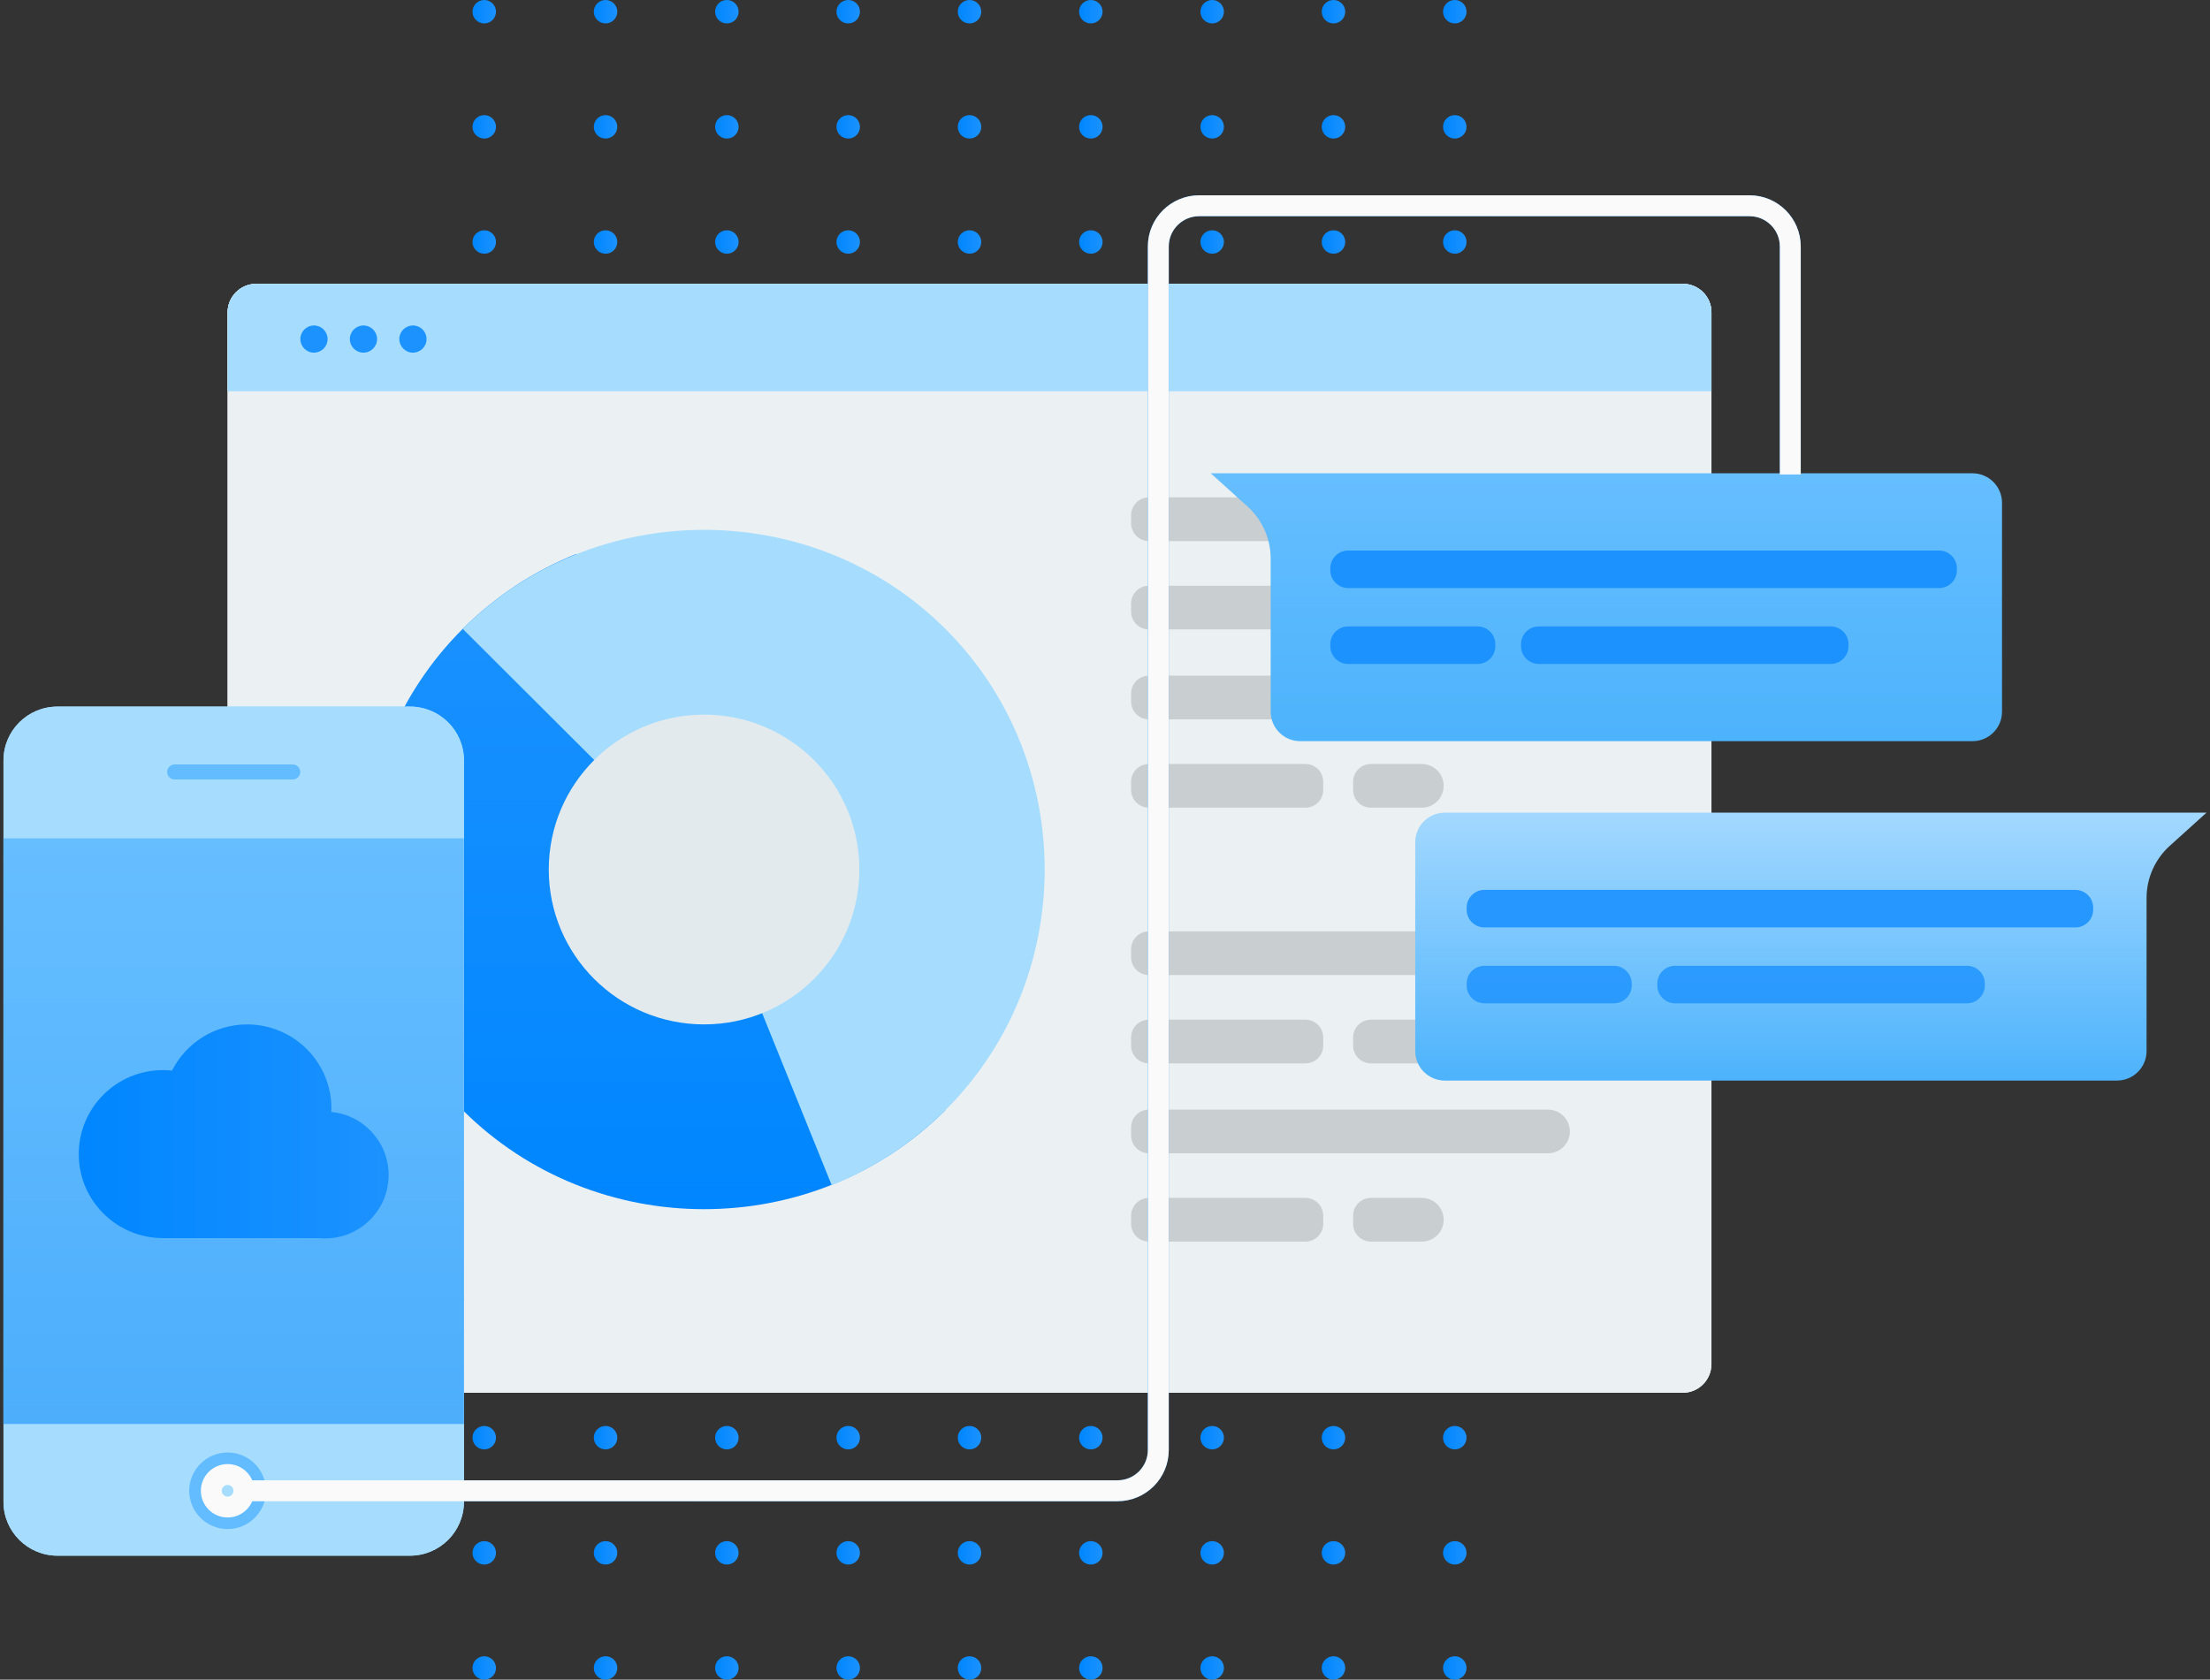 <svg xmlns="http://www.w3.org/2000/svg" width="317" height="241" fill="none" viewBox="0 0 317 241">
    <rect x="0" y="0" width="317" height="241" fill="#333333" stroke="none"/>
    <g clip-path="url(#clip0)">
        <path fill="#EBF0F2" d="M241.371 199.84H36.761c-2.267 0-4.112-1.835-4.112-4.102V44.825c0-2.263 1.84-4.102 4.112-4.102h204.615c2.267 0 4.112 1.834 4.112 4.102v150.913c-.005 2.262-1.845 4.102-4.117 4.102z"/>
        <path fill="#A6DDFF" d="M245.483 56.142H32.649V44.825c0-2.263 1.84-4.102 4.112-4.102h204.615c2.267 0 4.112 1.834 4.112 4.102v11.317h-.005z"/>
        <path fill="#1C92FF" d="M45.035 50.598c1.08 0 1.954-.873 1.954-1.95 0-1.076-.874-1.949-1.954-1.949-1.079 0-1.953.873-1.953 1.95 0 1.076.874 1.949 1.953 1.949zM52.134 50.598c1.079 0 1.953-.873 1.953-1.95 0-1.076-.874-1.949-1.953-1.949-1.08 0-1.954.873-1.954 1.95 0 1.076.874 1.949 1.954 1.949zM59.231 50.598c1.08 0 1.954-.873 1.954-1.95 0-1.076-.875-1.949-1.954-1.949s-1.954.873-1.954 1.95c0 1.076.875 1.949 1.954 1.949z"/>
        <path fill="url(#paint0_linear)" d="M100.99 124.759l34.612 34.527c-18.991 18.944-50.238 18.944-69.228 0-18.99-18.944-18.99-50.115 0-69.06 4.655-4.644 10.203-8.303 16.309-10.76l18.307 45.293z"/>
        <path fill="#A6DDFF" d="M100.99 124.759L66.378 90.231c18.99-18.944 50.238-18.944 69.229 0 18.99 18.945 18.99 50.116 0 69.06-4.656 4.644-10.203 8.304-16.309 10.76l-18.308-45.292z"/>
        <path fill="#E2EAED" d="M100.99 146.98c12.302 0 22.275-9.949 22.275-22.221 0-12.273-9.973-22.221-22.275-22.221-12.302 0-22.275 9.948-22.275 22.221 0 12.272 9.973 22.221 22.275 22.221z"/>
        <path fill="#C9CFD1" d="M222.036 77.637H164.8c-1.415 0-2.557-1.144-2.557-2.551v-1.168c0-1.413 1.147-2.551 2.557-2.551h57.236c1.734 0 3.145 1.402 3.145 3.137 0 1.73-1.411 3.133-3.145 3.133zM187.245 90.311H164.8c-1.415 0-2.557-1.144-2.557-2.55v-1.17c0-1.411 1.147-2.55 2.557-2.55h22.445c1.415 0 2.557 1.144 2.557 2.55v1.17c.005 1.406-1.142 2.55-2.557 2.55zM203.933 90.311h-7.288c-1.415 0-2.557-1.144-2.557-2.55v-1.17c0-1.411 1.147-2.55 2.557-2.55h7.288c1.734 0 3.145 1.402 3.145 3.137 0 1.726-1.406 3.133-3.145 3.133zM222.036 103.214H164.8c-1.415 0-2.557-1.144-2.557-2.551v-1.168c0-1.412 1.147-2.551 2.557-2.551h57.236c1.734 0 3.145 1.402 3.145 3.137 0 1.726-1.411 3.133-3.145 3.133zM187.245 115.888H164.8c-1.415 0-2.557-1.143-2.557-2.551v-1.168c0-1.412 1.147-2.551 2.557-2.551h22.445c1.415 0 2.557 1.144 2.557 2.551v1.168c.005 1.408-1.142 2.551-2.557 2.551zM203.933 115.888h-7.288c-1.415 0-2.557-1.143-2.557-2.551v-1.168c0-1.412 1.147-2.551 2.557-2.551h7.288c1.734 0 3.145 1.402 3.145 3.138 0 1.725-1.406 3.132-3.145 3.132zM222.036 139.899H164.8c-1.415 0-2.557-1.143-2.557-2.55v-1.169c0-1.412 1.147-2.551 2.557-2.551h57.236c1.734 0 3.145 1.402 3.145 3.138 0 1.725-1.411 3.132-3.145 3.132zM187.245 152.573H164.8c-1.415 0-2.557-1.143-2.557-2.55v-1.169c0-1.412 1.147-2.551 2.557-2.551h22.445c1.415 0 2.557 1.144 2.557 2.551v1.169c.005 1.407-1.142 2.55-2.557 2.55zM203.933 152.573h-7.288c-1.415 0-2.557-1.143-2.557-2.55v-1.169c0-1.412 1.147-2.551 2.557-2.551h7.288c1.734 0 3.145 1.403 3.145 3.138 0 1.725-1.406 3.132-3.145 3.132zM222.036 165.476H164.8c-1.415 0-2.557-1.143-2.557-2.55v-1.169c0-1.412 1.147-2.551 2.557-2.551h57.236c1.734 0 3.145 1.403 3.145 3.138 0 1.725-1.411 3.132-3.145 3.132zM187.245 178.146H164.8c-1.415 0-2.557-1.144-2.557-2.551v-1.169c0-1.412 1.147-2.55 2.557-2.55h22.445c1.415 0 2.557 1.143 2.557 2.55v1.169c.005 1.412-1.142 2.551-2.557 2.551zM203.933 178.146h-7.288c-1.415 0-2.557-1.144-2.557-2.551v-1.169c0-1.412 1.147-2.55 2.557-2.55h7.288c1.734 0 3.145 1.402 3.145 3.137 0 1.731-1.406 3.133-3.145 3.133z"/>
        <path fill="url(#paint1_linear)" d="M69.46 3.361c.93 0 1.684-.752 1.684-1.68C71.144.752 70.39 0 69.459 0c-.93 0-1.685.752-1.685 1.68 0 .929.755 1.681 1.685 1.681z"/>
        <path fill="url(#paint2_linear)" d="M86.86 3.361c.93 0 1.684-.752 1.684-1.68C88.544.752 87.79 0 86.86 0c-.93 0-1.685.752-1.685 1.68 0 .929.754 1.681 1.684 1.681z"/>
        <path fill="url(#paint3_linear)" d="M104.26 3.361c.93 0 1.685-.752 1.685-1.68 0-.929-.755-1.681-1.685-1.681-.931 0-1.685.752-1.685 1.68 0 .929.754 1.681 1.685 1.681z"/>
        <path fill="url(#paint4_linear)" d="M121.666 3.361c.93 0 1.684-.752 1.684-1.68 0-.929-.754-1.681-1.684-1.681-.931 0-1.685.752-1.685 1.68 0 .929.754 1.681 1.685 1.681z"/>
        <path fill="url(#paint5_linear)" d="M139.066 3.361c.931 0 1.685-.752 1.685-1.68 0-.929-.754-1.681-1.685-1.681-.93 0-1.685.752-1.685 1.68 0 .929.755 1.681 1.685 1.681z"/>
        <path fill="url(#paint6_linear)" d="M156.466 3.361c.931 0 1.685-.752 1.685-1.68 0-.929-.754-1.681-1.685-1.681-.93 0-1.684.752-1.684 1.68 0 .929.754 1.681 1.684 1.681z"/>
        <path fill="url(#paint7_linear)" d="M173.872 3.361c.931 0 1.685-.752 1.685-1.68 0-.929-.754-1.681-1.685-1.681-.93 0-1.684.752-1.684 1.68 0 .929.754 1.681 1.684 1.681z"/>
        <path fill="url(#paint8_linear)" d="M191.273 3.361c.93 0 1.684-.752 1.684-1.68 0-.929-.754-1.681-1.684-1.681-.931 0-1.685.752-1.685 1.68 0 .929.754 1.681 1.685 1.681z"/>
        <path fill="url(#paint9_linear)" d="M208.673 3.361c.93 0 1.685-.752 1.685-1.68 0-.929-.755-1.681-1.685-1.681s-1.685.752-1.685 1.68c0 .929.755 1.681 1.685 1.681z"/>
        <path fill="url(#paint10_linear)" d="M69.46 19.88c.93 0 1.684-.753 1.684-1.682 0-.928-.754-1.68-1.685-1.68-.93 0-1.685.752-1.685 1.68 0 .929.755 1.681 1.685 1.681z"/>
        <path fill="url(#paint11_linear)" d="M86.86 19.88c.93 0 1.684-.753 1.684-1.682 0-.928-.754-1.68-1.684-1.68-.93 0-1.685.752-1.685 1.68 0 .929.754 1.681 1.684 1.681z"/>
        <path fill="url(#paint12_linear)" d="M104.26 19.88c.93 0 1.685-.753 1.685-1.682 0-.928-.755-1.68-1.685-1.68-.931 0-1.685.752-1.685 1.68 0 .929.754 1.681 1.685 1.681z"/>
        <path fill="url(#paint13_linear)" d="M121.666 19.88c.93 0 1.684-.753 1.684-1.682 0-.928-.754-1.68-1.684-1.68-.931 0-1.685.752-1.685 1.68 0 .929.754 1.681 1.685 1.681z"/>
        <path fill="url(#paint14_linear)" d="M139.066 19.88c.931 0 1.685-.753 1.685-1.682 0-.928-.754-1.68-1.685-1.68-.93 0-1.685.752-1.685 1.68 0 .929.755 1.681 1.685 1.681z"/>
        <path fill="url(#paint15_linear)" d="M156.466 19.88c.931 0 1.685-.753 1.685-1.682 0-.928-.754-1.68-1.685-1.68-.93 0-1.684.752-1.684 1.68 0 .929.754 1.681 1.684 1.681z"/>
        <path fill="url(#paint16_linear)" d="M173.872 19.88c.931 0 1.685-.753 1.685-1.682 0-.928-.754-1.68-1.685-1.68-.93 0-1.684.752-1.684 1.68 0 .929.754 1.681 1.684 1.681z"/>
        <path fill="url(#paint17_linear)" d="M191.273 19.88c.93 0 1.684-.753 1.684-1.682 0-.928-.754-1.68-1.684-1.68-.931 0-1.685.752-1.685 1.68 0 .929.754 1.681 1.685 1.681z"/>
        <path fill="url(#paint18_linear)" d="M208.673 19.88c.93 0 1.685-.753 1.685-1.682 0-.928-.755-1.68-1.685-1.68s-1.685.752-1.685 1.68c0 .929.755 1.681 1.685 1.681z"/>
        <path fill="url(#paint19_linear)" d="M69.46 36.402c.93 0 1.684-.753 1.684-1.68 0-.929-.754-1.681-1.685-1.681-.93 0-1.685.752-1.685 1.68 0 .928.755 1.68 1.685 1.68z"/>
        <path fill="url(#paint20_linear)" d="M86.86 36.402c.93 0 1.684-.753 1.684-1.68 0-.929-.754-1.681-1.684-1.681-.93 0-1.685.752-1.685 1.68 0 .928.754 1.68 1.684 1.68z"/>
        <path fill="url(#paint21_linear)" d="M104.26 36.402c.93 0 1.685-.753 1.685-1.68 0-.929-.755-1.681-1.685-1.681-.931 0-1.685.752-1.685 1.68 0 .928.754 1.68 1.685 1.68z"/>
        <path fill="url(#paint22_linear)" d="M121.666 36.402c.93 0 1.684-.753 1.684-1.68 0-.929-.754-1.681-1.684-1.681-.931 0-1.685.752-1.685 1.68 0 .928.754 1.68 1.685 1.68z"/>
        <path fill="url(#paint23_linear)" d="M139.066 36.402c.931 0 1.685-.753 1.685-1.68 0-.929-.754-1.681-1.685-1.681-.93 0-1.685.752-1.685 1.68 0 .928.755 1.68 1.685 1.68z"/>
        <path fill="url(#paint24_linear)" d="M156.466 36.402c.931 0 1.685-.753 1.685-1.68 0-.929-.754-1.681-1.685-1.681-.93 0-1.684.752-1.684 1.68 0 .928.754 1.68 1.684 1.68z"/>
        <path fill="url(#paint25_linear)" d="M173.872 36.402c.931 0 1.685-.753 1.685-1.68 0-.929-.754-1.681-1.685-1.681-.93 0-1.684.752-1.684 1.68 0 .928.754 1.68 1.684 1.68z"/>
        <path fill="url(#paint26_linear)" d="M191.273 36.402c.93 0 1.684-.753 1.684-1.68 0-.929-.754-1.681-1.684-1.681-.931 0-1.685.752-1.685 1.68 0 .928.754 1.68 1.685 1.68z"/>
        <path fill="url(#paint27_linear)" d="M208.673 36.402c.93 0 1.685-.753 1.685-1.68 0-.929-.755-1.681-1.685-1.681s-1.685.752-1.685 1.68c0 .928.755 1.68 1.685 1.68z"/>
        <path fill="url(#paint28_linear)" d="M69.46 52.92c.93 0 1.684-.753 1.684-1.681s-.754-1.68-1.685-1.68c-.93 0-1.685.752-1.685 1.68 0 .928.755 1.68 1.685 1.68z"/>
        <path fill="url(#paint29_linear)" d="M86.86 52.92c.93 0 1.684-.753 1.684-1.681s-.754-1.68-1.684-1.68c-.93 0-1.685.752-1.685 1.68 0 .928.754 1.68 1.684 1.68z"/>
        <path fill="url(#paint30_linear)" d="M104.26 52.92c.93 0 1.685-.753 1.685-1.681s-.755-1.68-1.685-1.68c-.931 0-1.685.752-1.685 1.68 0 .928.754 1.68 1.685 1.68z"/>
        <path fill="url(#paint31_linear)" d="M121.666 52.92c.93 0 1.684-.753 1.684-1.681s-.754-1.68-1.684-1.68c-.931 0-1.685.752-1.685 1.68 0 .928.754 1.68 1.685 1.68z"/>
        <path fill="url(#paint32_linear)" d="M139.066 52.92c.931 0 1.685-.753 1.685-1.681s-.754-1.68-1.685-1.68c-.93 0-1.685.752-1.685 1.68 0 .928.755 1.68 1.685 1.68z"/>
        <path fill="url(#paint33_linear)" d="M156.466 52.92c.931 0 1.685-.753 1.685-1.681s-.754-1.68-1.685-1.68c-.93 0-1.684.752-1.684 1.68 0 .928.754 1.68 1.684 1.68z"/>
        <path fill="url(#paint34_linear)" d="M173.872 52.92c.931 0 1.685-.753 1.685-1.681s-.754-1.68-1.685-1.68c-.93 0-1.684.752-1.684 1.68 0 .928.754 1.68 1.684 1.68z"/>
        <path fill="url(#paint35_linear)" d="M191.273 52.92c.93 0 1.684-.753 1.684-1.681s-.754-1.68-1.684-1.68c-.931 0-1.685.752-1.685 1.68 0 .928.754 1.68 1.685 1.68z"/>
        <path fill="url(#paint36_linear)" d="M208.673 52.92c.93 0 1.685-.753 1.685-1.681s-.755-1.68-1.685-1.68-1.685.752-1.685 1.68c0 .928.755 1.68 1.685 1.68z"/>
        <path fill="url(#paint37_linear)" d="M69.46 69.438c.93 0 1.684-.753 1.684-1.681s-.754-1.68-1.685-1.68c-.93 0-1.685.752-1.685 1.68 0 .928.755 1.68 1.685 1.68z"/>
        <path fill="url(#paint38_linear)" d="M86.86 69.438c.93 0 1.684-.753 1.684-1.681s-.754-1.68-1.684-1.68c-.93 0-1.685.752-1.685 1.68 0 .928.754 1.68 1.684 1.68z"/>
        <path fill="url(#paint39_linear)" d="M104.26 69.438c.93 0 1.685-.753 1.685-1.681s-.755-1.68-1.685-1.68c-.931 0-1.685.752-1.685 1.68 0 .928.754 1.68 1.685 1.68z"/>
        <path fill="url(#paint40_linear)" d="M121.666 69.438c.93 0 1.684-.753 1.684-1.681s-.754-1.68-1.684-1.68c-.931 0-1.685.752-1.685 1.68 0 .928.754 1.68 1.685 1.68z"/>
        <path fill="url(#paint41_linear)" d="M139.066 69.438c.931 0 1.685-.753 1.685-1.681s-.754-1.68-1.685-1.68c-.93 0-1.685.752-1.685 1.68 0 .928.755 1.68 1.685 1.68z"/>
        <path fill="url(#paint42_linear)" d="M156.466 69.438c.931 0 1.685-.753 1.685-1.681s-.754-1.68-1.685-1.68c-.93 0-1.684.752-1.684 1.68 0 .928.754 1.68 1.684 1.68z"/>
        <path fill="url(#paint43_linear)" d="M173.872 69.438c.931 0 1.685-.753 1.685-1.681s-.754-1.68-1.685-1.68c-.93 0-1.684.752-1.684 1.68 0 .928.754 1.68 1.684 1.68z"/>
        <path fill="url(#paint44_linear)" d="M191.273 69.438c.93 0 1.684-.753 1.684-1.681s-.754-1.68-1.684-1.68c-.931 0-1.685.752-1.685 1.68 0 .928.754 1.68 1.685 1.68z"/>
        <path fill="url(#paint45_linear)" d="M208.673 69.438c.93 0 1.685-.753 1.685-1.681s-.755-1.68-1.685-1.68-1.685.752-1.685 1.68c0 .928.755 1.68 1.685 1.68z"/>
        <path fill="url(#paint46_linear)" d="M69.46 85.96c.93 0 1.684-.752 1.684-1.68 0-.929-.754-1.681-1.685-1.681-.93 0-1.685.752-1.685 1.68 0 .929.755 1.681 1.685 1.681z"/>
        <path fill="url(#paint47_linear)" d="M86.86 85.96c.93 0 1.684-.752 1.684-1.68 0-.929-.754-1.681-1.684-1.681-.93 0-1.685.752-1.685 1.68 0 .929.754 1.681 1.684 1.681z"/>
        <path fill="url(#paint48_linear)" d="M104.26 85.96c.93 0 1.685-.752 1.685-1.68 0-.929-.755-1.681-1.685-1.681-.931 0-1.685.752-1.685 1.68 0 .929.754 1.681 1.685 1.681z"/>
        <path fill="url(#paint49_linear)" d="M121.666 85.96c.93 0 1.684-.752 1.684-1.68 0-.929-.754-1.681-1.684-1.681-.931 0-1.685.752-1.685 1.68 0 .929.754 1.681 1.685 1.681z"/>
        <path fill="url(#paint50_linear)" d="M139.066 85.96c.931 0 1.685-.752 1.685-1.68 0-.929-.754-1.681-1.685-1.681-.93 0-1.685.752-1.685 1.68 0 .929.755 1.681 1.685 1.681z"/>
        <path fill="url(#paint51_linear)" d="M156.466 85.96c.931 0 1.685-.752 1.685-1.68 0-.929-.754-1.681-1.685-1.681-.93 0-1.684.752-1.684 1.68 0 .929.754 1.681 1.684 1.681z"/>
        <path fill="url(#paint52_linear)" d="M173.872 85.96c.931 0 1.685-.752 1.685-1.68 0-.929-.754-1.681-1.685-1.681-.93 0-1.684.752-1.684 1.68 0 .929.754 1.681 1.684 1.681z"/>
        <path fill="url(#paint53_linear)" d="M191.273 85.96c.93 0 1.684-.752 1.684-1.68 0-.929-.754-1.681-1.684-1.681-.931 0-1.685.752-1.685 1.68 0 .929.754 1.681 1.685 1.681z"/>
        <path fill="url(#paint54_linear)" d="M208.673 85.96c.93 0 1.685-.752 1.685-1.68 0-.929-.755-1.681-1.685-1.681s-1.685.752-1.685 1.68c0 .929.755 1.681 1.685 1.681z"/>
        <path fill="url(#paint55_linear)" d="M69.46 158.401c.93 0 1.684-.752 1.684-1.681 0-.928-.754-1.68-1.685-1.68-.93 0-1.685.752-1.685 1.68 0 .929.755 1.681 1.685 1.681z"/>
        <path fill="url(#paint56_linear)" d="M86.86 158.401c.93 0 1.684-.752 1.684-1.681 0-.928-.754-1.68-1.684-1.68-.93 0-1.685.752-1.685 1.68 0 .929.754 1.681 1.684 1.681z"/>
        <path fill="url(#paint57_linear)" d="M104.26 158.401c.93 0 1.685-.752 1.685-1.681 0-.928-.755-1.68-1.685-1.68-.931 0-1.685.752-1.685 1.68 0 .929.754 1.681 1.685 1.681z"/>
        <path fill="url(#paint58_linear)" d="M121.666 158.401c.93 0 1.684-.752 1.684-1.681 0-.928-.754-1.68-1.684-1.68-.931 0-1.685.752-1.685 1.68 0 .929.754 1.681 1.685 1.681z"/>
        <path fill="url(#paint59_linear)" d="M139.066 158.401c.931 0 1.685-.752 1.685-1.681 0-.928-.754-1.68-1.685-1.68-.93 0-1.685.752-1.685 1.68 0 .929.755 1.681 1.685 1.681z"/>
        <path fill="url(#paint60_linear)" d="M156.466 158.401c.931 0 1.685-.752 1.685-1.681 0-.928-.754-1.68-1.685-1.68-.93 0-1.684.752-1.684 1.68 0 .929.754 1.681 1.684 1.681z"/>
        <path fill="url(#paint61_linear)" d="M173.872 158.401c.931 0 1.685-.752 1.685-1.681 0-.928-.754-1.68-1.685-1.68-.93 0-1.684.752-1.684 1.68 0 .929.754 1.681 1.684 1.681z"/>
        <path fill="url(#paint62_linear)" d="M191.273 158.401c.93 0 1.684-.752 1.684-1.681 0-.928-.754-1.68-1.684-1.68-.931 0-1.685.752-1.685 1.68 0 .929.754 1.681 1.685 1.681z"/>
        <path fill="url(#paint63_linear)" d="M208.673 158.401c.93 0 1.685-.752 1.685-1.681 0-.928-.755-1.68-1.685-1.68s-1.685.752-1.685 1.68c0 .929.755 1.681 1.685 1.681z"/>
        <path fill="url(#paint64_linear)" d="M69.46 174.919c.93 0 1.684-.753 1.684-1.681s-.754-1.68-1.685-1.68c-.93 0-1.685.752-1.685 1.68 0 .928.755 1.681 1.685 1.681z"/>
        <path fill="url(#paint65_linear)" d="M86.86 174.919c.93 0 1.684-.753 1.684-1.681s-.754-1.68-1.684-1.68c-.93 0-1.685.752-1.685 1.68 0 .928.754 1.681 1.684 1.681z"/>
        <path fill="url(#paint66_linear)" d="M104.26 174.919c.93 0 1.685-.753 1.685-1.681s-.755-1.68-1.685-1.68c-.931 0-1.685.752-1.685 1.68 0 .928.754 1.681 1.685 1.681z"/>
        <path fill="url(#paint67_linear)" d="M121.666 174.919c.93 0 1.684-.753 1.684-1.681s-.754-1.68-1.684-1.68c-.931 0-1.685.752-1.685 1.68 0 .928.754 1.681 1.685 1.681z"/>
        <path fill="url(#paint68_linear)" d="M139.066 174.919c.931 0 1.685-.753 1.685-1.681s-.754-1.68-1.685-1.68c-.93 0-1.685.752-1.685 1.68 0 .928.755 1.681 1.685 1.681z"/>
        <path fill="url(#paint69_linear)" d="M156.466 174.919c.931 0 1.685-.753 1.685-1.681s-.754-1.68-1.685-1.68c-.93 0-1.684.752-1.684 1.68 0 .928.754 1.681 1.684 1.681z"/>
        <path fill="url(#paint70_linear)" d="M173.872 174.919c.931 0 1.685-.753 1.685-1.681s-.754-1.68-1.685-1.68c-.93 0-1.684.752-1.684 1.68 0 .928.754 1.681 1.684 1.681z"/>
        <path fill="url(#paint71_linear)" d="M191.273 174.919c.93 0 1.684-.753 1.684-1.681s-.754-1.68-1.684-1.68c-.931 0-1.685.752-1.685 1.68 0 .928.754 1.681 1.685 1.681z"/>
        <path fill="url(#paint72_linear)" d="M208.673 174.919c.93 0 1.685-.753 1.685-1.681s-.755-1.68-1.685-1.68-1.685.752-1.685 1.68c0 .928.755 1.681 1.685 1.681z"/>
        <path fill="url(#paint73_linear)" d="M69.46 191.442c.93 0 1.684-.753 1.684-1.681s-.754-1.681-1.685-1.681c-.93 0-1.685.753-1.685 1.681s.755 1.681 1.685 1.681z"/>
        <path fill="url(#paint74_linear)" d="M86.86 191.442c.93 0 1.684-.753 1.684-1.681s-.754-1.681-1.684-1.681c-.93 0-1.685.753-1.685 1.681s.754 1.681 1.684 1.681z"/>
        <path fill="url(#paint75_linear)" d="M104.26 191.442c.93 0 1.685-.753 1.685-1.681s-.755-1.681-1.685-1.681c-.931 0-1.685.753-1.685 1.681s.754 1.681 1.685 1.681z"/>
        <path fill="url(#paint76_linear)" d="M121.666 191.442c.93 0 1.684-.753 1.684-1.681s-.754-1.681-1.684-1.681c-.931 0-1.685.753-1.685 1.681s.754 1.681 1.685 1.681z"/>
        <path fill="url(#paint77_linear)" d="M139.066 191.442c.931 0 1.685-.753 1.685-1.681s-.754-1.681-1.685-1.681c-.93 0-1.685.753-1.685 1.681s.755 1.681 1.685 1.681z"/>
        <path fill="url(#paint78_linear)" d="M156.466 191.442c.931 0 1.685-.753 1.685-1.681s-.754-1.681-1.685-1.681c-.93 0-1.684.753-1.684 1.681s.754 1.681 1.684 1.681z"/>
        <path fill="url(#paint79_linear)" d="M173.872 191.442c.931 0 1.685-.753 1.685-1.681s-.754-1.681-1.685-1.681c-.93 0-1.684.753-1.684 1.681s.754 1.681 1.684 1.681z"/>
        <path fill="url(#paint80_linear)" d="M191.273 191.442c.93 0 1.684-.753 1.684-1.681s-.754-1.681-1.684-1.681c-.931 0-1.685.753-1.685 1.681s.754 1.681 1.685 1.681z"/>
        <path fill="url(#paint81_linear)" d="M208.673 191.442c.93 0 1.685-.753 1.685-1.681s-.755-1.681-1.685-1.681-1.685.753-1.685 1.681.755 1.681 1.685 1.681z"/>
        <path fill="url(#paint82_linear)" d="M69.46 207.959c.93 0 1.684-.752 1.684-1.68 0-.928-.754-1.681-1.685-1.681-.93 0-1.685.753-1.685 1.681s.755 1.68 1.685 1.68z"/>
        <path fill="url(#paint83_linear)" d="M86.86 207.959c.93 0 1.684-.752 1.684-1.68 0-.928-.754-1.681-1.684-1.681-.93 0-1.685.753-1.685 1.681s.754 1.68 1.684 1.68z"/>
        <path fill="url(#paint84_linear)" d="M104.26 207.959c.93 0 1.685-.752 1.685-1.68 0-.928-.755-1.681-1.685-1.681-.931 0-1.685.753-1.685 1.681s.754 1.68 1.685 1.68z"/>
        <path fill="url(#paint85_linear)" d="M121.666 207.959c.93 0 1.684-.752 1.684-1.68 0-.928-.754-1.681-1.684-1.681-.931 0-1.685.753-1.685 1.681s.754 1.68 1.685 1.68z"/>
        <path fill="url(#paint86_linear)" d="M139.066 207.959c.931 0 1.685-.752 1.685-1.68 0-.928-.754-1.681-1.685-1.681-.93 0-1.685.753-1.685 1.681s.755 1.68 1.685 1.68z"/>
        <path fill="url(#paint87_linear)" d="M156.466 207.959c.931 0 1.685-.752 1.685-1.68 0-.928-.754-1.681-1.685-1.681-.93 0-1.684.753-1.684 1.681s.754 1.68 1.684 1.68z"/>
        <path fill="url(#paint88_linear)" d="M173.872 207.959c.931 0 1.685-.752 1.685-1.68 0-.928-.754-1.681-1.685-1.681-.93 0-1.684.753-1.684 1.681s.754 1.68 1.684 1.68z"/>
        <path fill="url(#paint89_linear)" d="M191.273 207.959c.93 0 1.684-.752 1.684-1.68 0-.928-.754-1.681-1.684-1.681-.931 0-1.685.753-1.685 1.681s.754 1.68 1.685 1.68z"/>
        <path fill="url(#paint90_linear)" d="M208.673 207.959c.93 0 1.685-.752 1.685-1.68 0-.928-.755-1.681-1.685-1.681s-1.685.753-1.685 1.681.755 1.68 1.685 1.68z"/>
        <path fill="url(#paint91_linear)" d="M69.46 224.482c.93 0 1.684-.752 1.684-1.68 0-.929-.754-1.681-1.685-1.681-.93 0-1.685.752-1.685 1.681 0 .928.755 1.68 1.685 1.68z"/>
        <path fill="url(#paint92_linear)" d="M86.86 224.482c.93 0 1.684-.752 1.684-1.68 0-.929-.754-1.681-1.684-1.681-.93 0-1.685.752-1.685 1.681 0 .928.754 1.68 1.684 1.68z"/>
        <path fill="url(#paint93_linear)" d="M104.26 224.482c.93 0 1.685-.752 1.685-1.68 0-.929-.755-1.681-1.685-1.681-.931 0-1.685.752-1.685 1.681 0 .928.754 1.68 1.685 1.68z"/>
        <path fill="url(#paint94_linear)" d="M121.666 224.482c.93 0 1.684-.752 1.684-1.68 0-.929-.754-1.681-1.684-1.681-.931 0-1.685.752-1.685 1.681 0 .928.754 1.68 1.685 1.68z"/>
        <path fill="url(#paint95_linear)" d="M139.066 224.482c.931 0 1.685-.752 1.685-1.68 0-.929-.754-1.681-1.685-1.681-.93 0-1.685.752-1.685 1.681 0 .928.755 1.68 1.685 1.68z"/>
        <path fill="url(#paint96_linear)" d="M156.466 224.482c.931 0 1.685-.752 1.685-1.68 0-.929-.754-1.681-1.685-1.681-.93 0-1.684.752-1.684 1.681 0 .928.754 1.68 1.684 1.68z"/>
        <path fill="url(#paint97_linear)" d="M173.872 224.482c.931 0 1.685-.752 1.685-1.68 0-.929-.754-1.681-1.685-1.681-.93 0-1.684.752-1.684 1.681 0 .928.754 1.68 1.684 1.68z"/>
        <path fill="url(#paint98_linear)" d="M191.273 224.482c.93 0 1.684-.752 1.684-1.68 0-.929-.754-1.681-1.684-1.681-.931 0-1.685.752-1.685 1.681 0 .928.754 1.68 1.685 1.68z"/>
        <path fill="url(#paint99_linear)" d="M208.673 224.482c.93 0 1.685-.752 1.685-1.68 0-.929-.755-1.681-1.685-1.681s-1.685.752-1.685 1.681c0 .928.755 1.68 1.685 1.68z"/>
        <path fill="url(#paint100_linear)" d="M69.46 241c.93 0 1.684-.752 1.684-1.681 0-.928-.754-1.68-1.685-1.68-.93 0-1.685.752-1.685 1.68 0 .929.755 1.681 1.685 1.681z"/>
        <path fill="url(#paint101_linear)" d="M86.86 241c.93 0 1.684-.752 1.684-1.681 0-.928-.754-1.68-1.684-1.68-.93 0-1.685.752-1.685 1.68 0 .929.754 1.681 1.684 1.681z"/>
        <path fill="url(#paint102_linear)" d="M104.26 241c.93 0 1.685-.752 1.685-1.681 0-.928-.755-1.68-1.685-1.68-.931 0-1.685.752-1.685 1.68 0 .929.754 1.681 1.685 1.681z"/>
        <path fill="url(#paint103_linear)" d="M121.666 241c.93 0 1.684-.752 1.684-1.681 0-.928-.754-1.68-1.684-1.68-.931 0-1.685.752-1.685 1.68 0 .929.754 1.681 1.685 1.681z"/>
        <path fill="url(#paint104_linear)" d="M139.066 241c.931 0 1.685-.752 1.685-1.681 0-.928-.754-1.68-1.685-1.68-.93 0-1.685.752-1.685 1.68 0 .929.755 1.681 1.685 1.681z"/>
        <path fill="url(#paint105_linear)" d="M156.466 241c.931 0 1.685-.752 1.685-1.681 0-.928-.754-1.68-1.685-1.68-.93 0-1.684.752-1.684 1.68 0 .929.754 1.681 1.684 1.681z"/>
        <path fill="url(#paint106_linear)" d="M173.872 241c.931 0 1.685-.752 1.685-1.681 0-.928-.754-1.68-1.685-1.68-.93 0-1.684.752-1.684 1.68 0 .929.754 1.681 1.684 1.681z"/>
        <path fill="url(#paint107_linear)" d="M191.273 241c.93 0 1.684-.752 1.684-1.681 0-.928-.754-1.68-1.684-1.68-.931 0-1.685.752-1.685 1.68 0 .929.754 1.681 1.685 1.681z"/>
        <path fill="url(#paint108_linear)" d="M208.673 241c.93 0 1.685-.752 1.685-1.681 0-.928-.755-1.68-1.685-1.68s-1.685.752-1.685 1.68c0 .929.755 1.681 1.685 1.681z"/>
        <path fill="#EBF0F2" d="M241.371 199.84H36.761c-2.267 0-4.112-1.835-4.112-4.102V44.825c0-2.263 1.84-4.102 4.112-4.102h204.615c2.267 0 4.112 1.834 4.112 4.102v150.913c-.005 2.262-1.845 4.102-4.117 4.102z"/>
        <path fill="#A6DDFF" d="M245.483 56.142H32.649V44.825c0-2.263 1.84-4.102 4.112-4.102h204.615c2.267 0 4.112 1.834 4.112 4.102v11.317h-.005z"/>
        <path fill="#1C92FF" d="M45.035 50.598c1.08 0 1.954-.873 1.954-1.95 0-1.076-.874-1.949-1.954-1.949-1.079 0-1.953.873-1.953 1.95 0 1.076.874 1.949 1.953 1.949zM52.134 50.598c1.079 0 1.953-.873 1.953-1.95 0-1.076-.874-1.949-1.953-1.949-1.08 0-1.954.873-1.954 1.95 0 1.076.874 1.949 1.954 1.949zM59.231 50.598c1.08 0 1.954-.873 1.954-1.95 0-1.076-.875-1.949-1.954-1.949s-1.954.873-1.954 1.95c0 1.076.875 1.949 1.954 1.949z"/>
        <path fill="url(#paint109_linear)" d="M100.99 124.759l34.612 34.527c-18.991 18.944-50.238 18.944-69.228 0-18.99-18.944-18.99-50.115 0-69.06 4.655-4.644 10.203-8.303 16.309-10.76l18.307 45.293z"/>
        <path fill="#A6DDFF" d="M100.99 124.759L66.378 90.231c18.99-18.944 50.238-18.944 69.229 0 18.99 18.945 18.99 50.116 0 69.06-4.656 4.644-10.203 8.304-16.309 10.76l-18.308-45.292z"/>
        <path fill="#E2EAED" d="M100.99 146.98c12.302 0 22.275-9.949 22.275-22.221 0-12.273-9.973-22.221-22.275-22.221-12.302 0-22.275 9.948-22.275 22.221 0 12.272 9.973 22.221 22.275 22.221z"/>
        <path fill="#C9CFD1" d="M222.036 77.637H164.8c-1.415 0-2.557-1.144-2.557-2.551v-1.168c0-1.413 1.147-2.551 2.557-2.551h57.236c1.734 0 3.145 1.402 3.145 3.137 0 1.73-1.411 3.133-3.145 3.133zM187.245 90.311H164.8c-1.415 0-2.557-1.144-2.557-2.55v-1.17c0-1.411 1.147-2.55 2.557-2.55h22.445c1.415 0 2.557 1.144 2.557 2.55v1.17c.005 1.406-1.142 2.55-2.557 2.55zM203.933 90.311h-7.288c-1.415 0-2.557-1.144-2.557-2.55v-1.17c0-1.411 1.147-2.55 2.557-2.55h7.288c1.734 0 3.145 1.402 3.145 3.137 0 1.726-1.406 3.133-3.145 3.133zM222.036 103.214H164.8c-1.415 0-2.557-1.144-2.557-2.551v-1.168c0-1.412 1.147-2.551 2.557-2.551h57.236c1.734 0 3.145 1.402 3.145 3.137 0 1.726-1.411 3.133-3.145 3.133zM187.245 115.888H164.8c-1.415 0-2.557-1.143-2.557-2.551v-1.168c0-1.412 1.147-2.551 2.557-2.551h22.445c1.415 0 2.557 1.144 2.557 2.551v1.168c.005 1.408-1.142 2.551-2.557 2.551zM203.933 115.888h-7.288c-1.415 0-2.557-1.143-2.557-2.551v-1.168c0-1.412 1.147-2.551 2.557-2.551h7.288c1.734 0 3.145 1.402 3.145 3.138 0 1.725-1.406 3.132-3.145 3.132zM222.036 139.899H164.8c-1.415 0-2.557-1.143-2.557-2.55v-1.169c0-1.412 1.147-2.551 2.557-2.551h57.236c1.734 0 3.145 1.402 3.145 3.138 0 1.725-1.411 3.132-3.145 3.132zM187.245 152.573H164.8c-1.415 0-2.557-1.143-2.557-2.55v-1.169c0-1.412 1.147-2.551 2.557-2.551h22.445c1.415 0 2.557 1.144 2.557 2.551v1.169c.005 1.407-1.142 2.55-2.557 2.55zM203.933 152.573h-7.288c-1.415 0-2.557-1.143-2.557-2.55v-1.169c0-1.412 1.147-2.551 2.557-2.551h7.288c1.734 0 3.145 1.403 3.145 3.138 0 1.725-1.406 3.132-3.145 3.132zM222.036 165.476H164.8c-1.415 0-2.557-1.143-2.557-2.55v-1.169c0-1.412 1.147-2.551 2.557-2.551h57.236c1.734 0 3.145 1.403 3.145 3.138 0 1.725-1.411 3.132-3.145 3.132zM187.245 178.146H164.8c-1.415 0-2.557-1.144-2.557-2.551v-1.169c0-1.412 1.147-2.55 2.557-2.55h22.445c1.415 0 2.557 1.143 2.557 2.55v1.169c.005 1.412-1.142 2.551-2.557 2.551zM203.933 178.146h-7.288c-1.415 0-2.557-1.144-2.557-2.551v-1.169c0-1.412 1.147-2.55 2.557-2.55h7.288c1.734 0 3.145 1.402 3.145 3.137 0 1.731-1.406 3.133-3.145 3.133z"/>
        <path fill="#A6DDFF" d="M58.802 223.209H8.241c-4.277 0-7.741-3.46-7.741-7.722V109.106c0-4.266 3.464-7.722 7.74-7.722h50.567c4.277 0 7.741 3.456 7.741 7.722v106.381c-.005 4.262-3.47 7.722-7.746 7.722z"/>
        <path fill="url(#paint110_linear)" d="M66.543 120.284H.5v84.031h66.043v-84.031z"/>
        <path fill="#63BCFF" d="M41.985 111.841H25.058c-.598 0-1.081-.482-1.081-1.079s.483-1.079 1.081-1.079H41.99c.598 0 1.082.482 1.082 1.079s-.489 1.079-1.087 1.079zM32.65 219.391c3.041 0 5.507-2.46 5.507-5.495 0-3.034-2.466-5.494-5.508-5.494-3.041 0-5.507 2.46-5.507 5.494 0 3.035 2.466 5.495 5.507 5.495z"/>
        <path fill="url(#paint111_linear)" d="M47.523 159.54c.005-.165.015-.334.015-.503 0-6.657-5.408-12.052-12.082-12.052-4.716 0-8.793 2.695-10.782 6.623-.423-.045-.857-.07-1.296-.07-6.669 0-12.082 5.395-12.082 12.053 0 6.658 5.408 12.053 12.082 12.053h22.346c.299.029.603.044.907.044 5.034 0 9.116-4.072 9.116-9.094 0-4.724-3.609-8.607-8.224-9.054z"/>
        <path stroke="url(#paint112_linear)" stroke-miterlimit="10" stroke-width="3" d="M34.987 213.896h125.297c3.24 0 5.862-2.62 5.862-5.847V35.368c0-3.232 2.627-5.848 5.862-5.848h78.927c3.24 0 5.862 2.62 5.862 5.848v32.707"/>
        <path fill="#A6DDFF" stroke="url(#paint113_linear)" stroke-miterlimit="10" stroke-width="3" d="M32.65 216.228c1.29 0 2.337-1.044 2.337-2.332 0-1.288-1.047-2.332-2.338-2.332-1.29 0-2.338 1.044-2.338 2.332 0 1.288 1.047 2.332 2.338 2.332z"/>
        <path fill="url(#paint114_linear)" d="M282.925 106.346h-96.413c-2.347 0-4.246-1.899-4.246-4.236V80.143c0-2.844-1.207-5.56-3.32-7.469l-5.279-4.768H282.92c2.348 0 4.247 1.9 4.247 4.236v29.968c.005 2.342-1.899 4.236-4.242 4.236z"/>
        <path fill="#1C92FF" d="M278.14 84.374h-84.764c-1.416 0-2.557-1.143-2.557-2.55v-.284c0-1.412 1.146-2.55 2.557-2.55h84.759c1.416 0 2.557 1.143 2.557 2.55v.283c.005 1.412-1.141 2.551-2.552 2.551zM211.933 95.263h-18.557c-1.416 0-2.557-1.143-2.557-2.55v-.284c0-1.412 1.146-2.55 2.557-2.55h18.557c1.415 0 2.557 1.143 2.557 2.55v.284c.005 1.407-1.142 2.55-2.557 2.55zM262.589 95.263H220.73c-1.415 0-2.557-1.143-2.557-2.55v-.284c0-1.412 1.147-2.55 2.557-2.55h41.859c1.416 0 2.557 1.143 2.557 2.55v.284c0 1.407-1.146 2.55-2.557 2.55z"/>
        <path fill="url(#paint115_linear)" d="M207.247 155.04h96.408c2.348 0 4.247-1.9 4.247-4.237v-21.967c0-2.844 1.206-5.559 3.319-7.468l5.279-4.769H207.247c-2.347 0-4.247 1.9-4.247 4.237v29.967c-.004 2.342 1.9 4.237 4.247 4.237z"/>
        <path fill="#1C92FF" d="M297.694 133.067H212.93c-1.416 0-2.557-1.143-2.557-2.55v-.284c0-1.412 1.146-2.551 2.557-2.551h84.759c1.416 0 2.557 1.144 2.557 2.551v.284c.005 1.412-1.141 2.55-2.552 2.55z" opacity=".9"/>
        <g opacity=".9">
            <path fill="#1C92FF" d="M231.491 143.957h-18.557c-1.415 0-2.557-1.144-2.557-2.551v-.284c0-1.412 1.147-2.55 2.557-2.55h18.557c1.416 0 2.557 1.143 2.557 2.55v.284c0 1.407-1.146 2.551-2.557 2.551zM282.142 143.957h-41.858c-1.416 0-2.557-1.144-2.557-2.551v-.284c0-1.412 1.146-2.55 2.557-2.55h41.858c1.416 0 2.557 1.143 2.557 2.55v.284c0 1.407-1.146 2.551-2.557 2.551z" opacity=".9"/>
        </g>
        <path fill="#A6DDFF" d="M58.802 223.209H8.241c-4.277 0-7.741-3.46-7.741-7.722V109.106c0-4.266 3.464-7.722 7.74-7.722h50.567c4.277 0 7.741 3.456 7.741 7.722v106.381c-.005 4.262-3.47 7.722-7.746 7.722z"/>
        <path fill="url(#paint116_linear)" d="M66.543 120.284H.5v84.031h66.043v-84.031z"/>
        <path fill="#63BCFF" d="M41.985 111.841H25.058c-.598 0-1.081-.482-1.081-1.079s.483-1.079 1.081-1.079H41.99c.598 0 1.082.482 1.082 1.079s-.489 1.079-1.087 1.079zM32.65 219.391c3.041 0 5.507-2.46 5.507-5.495 0-3.034-2.466-5.494-5.508-5.494-3.041 0-5.507 2.46-5.507 5.494 0 3.035 2.466 5.495 5.507 5.495z"/>
        <path fill="url(#paint117_linear)" d="M47.523 159.54c.005-.165.015-.334.015-.503 0-6.657-5.408-12.052-12.082-12.052-4.716 0-8.793 2.695-10.782 6.623-.423-.045-.857-.07-1.296-.07-6.669 0-12.082 5.395-12.082 12.053 0 6.658 5.408 12.053 12.082 12.053h22.346c.299.029.603.044.907.044 5.034 0 9.116-4.072 9.116-9.094 0-4.724-3.609-8.607-8.224-9.054z"/>
        <path stroke="#FAFAFA" stroke-miterlimit="10" stroke-width="3" d="M34.987 213.896h125.297c3.24 0 5.862-2.62 5.862-5.847V35.368c0-3.232 2.627-5.848 5.862-5.848h78.927c3.24 0 5.862 2.62 5.862 5.848v32.707"/>
        <path fill="#A6DDFF" stroke="#FAFAFA" stroke-miterlimit="10" stroke-width="3" d="M32.65 216.228c1.29 0 2.337-1.044 2.337-2.332 0-1.288-1.047-2.332-2.338-2.332-1.29 0-2.338 1.044-2.338 2.332 0 1.288 1.047 2.332 2.338 2.332z"/>
    </g>
    <defs>
        <linearGradient id="paint0_linear" x1="93.868" x2="93.868" y1="173.493" y2="79.467" gradientUnits="userSpaceOnUse">
            <stop stop-color="#0086FF"/>
            <stop offset="1" stop-color="#1C92FF"/>
        </linearGradient>
        <linearGradient id="paint1_linear" x1="67.773" x2="71.141" y1="1.68" y2="1.68" gradientUnits="userSpaceOnUse">
            <stop stop-color="#0086FF"/>
            <stop offset="1" stop-color="#1C92FF"/>
        </linearGradient>
        <linearGradient id="paint2_linear" x1="85.175" x2="88.543" y1="1.68" y2="1.68" gradientUnits="userSpaceOnUse">
            <stop stop-color="#0086FF"/>
            <stop offset="1" stop-color="#1C92FF"/>
        </linearGradient>
        <linearGradient id="paint3_linear" x1="102.577" x2="105.946" y1="1.68" y2="1.68" gradientUnits="userSpaceOnUse">
            <stop stop-color="#0086FF"/>
            <stop offset="1" stop-color="#1C92FF"/>
        </linearGradient>
        <linearGradient id="paint4_linear" x1="119.98" x2="123.348" y1="1.68" y2="1.68" gradientUnits="userSpaceOnUse">
            <stop stop-color="#0086FF"/>
            <stop offset="1" stop-color="#1C92FF"/>
        </linearGradient>
        <linearGradient id="paint5_linear" x1="137.382" x2="140.75" y1="1.68" y2="1.68" gradientUnits="userSpaceOnUse">
            <stop stop-color="#0086FF"/>
            <stop offset="1" stop-color="#1C92FF"/>
        </linearGradient>
        <linearGradient id="paint6_linear" x1="154.784" x2="158.152" y1="1.68" y2="1.68" gradientUnits="userSpaceOnUse">
            <stop stop-color="#0086FF"/>
            <stop offset="1" stop-color="#1C92FF"/>
        </linearGradient>
        <linearGradient id="paint7_linear" x1="172.187" x2="175.555" y1="1.68" y2="1.68" gradientUnits="userSpaceOnUse">
            <stop stop-color="#0086FF"/>
            <stop offset="1" stop-color="#1C92FF"/>
        </linearGradient>
        <linearGradient id="paint8_linear" x1="189.589" x2="192.957" y1="1.68" y2="1.68" gradientUnits="userSpaceOnUse">
            <stop stop-color="#0086FF"/>
            <stop offset="1" stop-color="#1C92FF"/>
        </linearGradient>
        <linearGradient id="paint9_linear" x1="206.991" x2="210.359" y1="1.68" y2="1.68" gradientUnits="userSpaceOnUse">
            <stop stop-color="#0086FF"/>
            <stop offset="1" stop-color="#1C92FF"/>
        </linearGradient>
        <linearGradient id="paint10_linear" x1="67.773" x2="71.141" y1="18.2" y2="18.2" gradientUnits="userSpaceOnUse">
            <stop stop-color="#0086FF"/>
            <stop offset="1" stop-color="#1C92FF"/>
        </linearGradient>
        <linearGradient id="paint11_linear" x1="85.175" x2="88.543" y1="18.2" y2="18.2" gradientUnits="userSpaceOnUse">
            <stop stop-color="#0086FF"/>
            <stop offset="1" stop-color="#1C92FF"/>
        </linearGradient>
        <linearGradient id="paint12_linear" x1="102.577" x2="105.946" y1="18.2" y2="18.2" gradientUnits="userSpaceOnUse">
            <stop stop-color="#0086FF"/>
            <stop offset="1" stop-color="#1C92FF"/>
        </linearGradient>
        <linearGradient id="paint13_linear" x1="119.98" x2="123.348" y1="18.2" y2="18.2" gradientUnits="userSpaceOnUse">
            <stop stop-color="#0086FF"/>
            <stop offset="1" stop-color="#1C92FF"/>
        </linearGradient>
        <linearGradient id="paint14_linear" x1="137.382" x2="140.75" y1="18.2" y2="18.2" gradientUnits="userSpaceOnUse">
            <stop stop-color="#0086FF"/>
            <stop offset="1" stop-color="#1C92FF"/>
        </linearGradient>
        <linearGradient id="paint15_linear" x1="154.784" x2="158.152" y1="18.2" y2="18.2" gradientUnits="userSpaceOnUse">
            <stop stop-color="#0086FF"/>
            <stop offset="1" stop-color="#1C92FF"/>
        </linearGradient>
        <linearGradient id="paint16_linear" x1="172.187" x2="175.555" y1="18.2" y2="18.2" gradientUnits="userSpaceOnUse">
            <stop stop-color="#0086FF"/>
            <stop offset="1" stop-color="#1C92FF"/>
        </linearGradient>
        <linearGradient id="paint17_linear" x1="189.589" x2="192.957" y1="18.2" y2="18.2" gradientUnits="userSpaceOnUse">
            <stop stop-color="#0086FF"/>
            <stop offset="1" stop-color="#1C92FF"/>
        </linearGradient>
        <linearGradient id="paint18_linear" x1="206.991" x2="210.359" y1="18.2" y2="18.2" gradientUnits="userSpaceOnUse">
            <stop stop-color="#0086FF"/>
            <stop offset="1" stop-color="#1C92FF"/>
        </linearGradient>
        <linearGradient id="paint19_linear" x1="67.773" x2="71.141" y1="34.72" y2="34.72" gradientUnits="userSpaceOnUse">
            <stop stop-color="#0086FF"/>
            <stop offset="1" stop-color="#1C92FF"/>
        </linearGradient>
        <linearGradient id="paint20_linear" x1="85.175" x2="88.543" y1="34.72" y2="34.72" gradientUnits="userSpaceOnUse">
            <stop stop-color="#0086FF"/>
            <stop offset="1" stop-color="#1C92FF"/>
        </linearGradient>
        <linearGradient id="paint21_linear" x1="102.577" x2="105.946" y1="34.72" y2="34.72" gradientUnits="userSpaceOnUse">
            <stop stop-color="#0086FF"/>
            <stop offset="1" stop-color="#1C92FF"/>
        </linearGradient>
        <linearGradient id="paint22_linear" x1="119.98" x2="123.348" y1="34.72" y2="34.72" gradientUnits="userSpaceOnUse">
            <stop stop-color="#0086FF"/>
            <stop offset="1" stop-color="#1C92FF"/>
        </linearGradient>
        <linearGradient id="paint23_linear" x1="137.382" x2="140.75" y1="34.72" y2="34.72" gradientUnits="userSpaceOnUse">
            <stop stop-color="#0086FF"/>
            <stop offset="1" stop-color="#1C92FF"/>
        </linearGradient>
        <linearGradient id="paint24_linear" x1="154.784" x2="158.152" y1="34.72" y2="34.72" gradientUnits="userSpaceOnUse">
            <stop stop-color="#0086FF"/>
            <stop offset="1" stop-color="#1C92FF"/>
        </linearGradient>
        <linearGradient id="paint25_linear" x1="172.187" x2="175.555" y1="34.72" y2="34.72" gradientUnits="userSpaceOnUse">
            <stop stop-color="#0086FF"/>
            <stop offset="1" stop-color="#1C92FF"/>
        </linearGradient>
        <linearGradient id="paint26_linear" x1="189.589" x2="192.957" y1="34.72" y2="34.72" gradientUnits="userSpaceOnUse">
            <stop stop-color="#0086FF"/>
            <stop offset="1" stop-color="#1C92FF"/>
        </linearGradient>
        <linearGradient id="paint27_linear" x1="206.991" x2="210.359" y1="34.72" y2="34.72" gradientUnits="userSpaceOnUse">
            <stop stop-color="#0086FF"/>
            <stop offset="1" stop-color="#1C92FF"/>
        </linearGradient>
        <linearGradient id="paint28_linear" x1="67.773" x2="71.141" y1="51.239" y2="51.239" gradientUnits="userSpaceOnUse">
            <stop stop-color="#0086FF"/>
            <stop offset="1" stop-color="#1C92FF"/>
        </linearGradient>
        <linearGradient id="paint29_linear" x1="85.175" x2="88.543" y1="51.239" y2="51.239" gradientUnits="userSpaceOnUse">
            <stop stop-color="#0086FF"/>
            <stop offset="1" stop-color="#1C92FF"/>
        </linearGradient>
        <linearGradient id="paint30_linear" x1="102.577" x2="105.946" y1="51.239" y2="51.239" gradientUnits="userSpaceOnUse">
            <stop stop-color="#0086FF"/>
            <stop offset="1" stop-color="#1C92FF"/>
        </linearGradient>
        <linearGradient id="paint31_linear" x1="119.98" x2="123.348" y1="51.239" y2="51.239" gradientUnits="userSpaceOnUse">
            <stop stop-color="#0086FF"/>
            <stop offset="1" stop-color="#1C92FF"/>
        </linearGradient>
        <linearGradient id="paint32_linear" x1="137.382" x2="140.75" y1="51.239" y2="51.239" gradientUnits="userSpaceOnUse">
            <stop stop-color="#0086FF"/>
            <stop offset="1" stop-color="#1C92FF"/>
        </linearGradient>
        <linearGradient id="paint33_linear" x1="154.784" x2="158.152" y1="51.239" y2="51.239" gradientUnits="userSpaceOnUse">
            <stop stop-color="#0086FF"/>
            <stop offset="1" stop-color="#1C92FF"/>
        </linearGradient>
        <linearGradient id="paint34_linear" x1="172.187" x2="175.555" y1="51.239" y2="51.239" gradientUnits="userSpaceOnUse">
            <stop stop-color="#0086FF"/>
            <stop offset="1" stop-color="#1C92FF"/>
        </linearGradient>
        <linearGradient id="paint35_linear" x1="189.589" x2="192.957" y1="51.239" y2="51.239" gradientUnits="userSpaceOnUse">
            <stop stop-color="#0086FF"/>
            <stop offset="1" stop-color="#1C92FF"/>
        </linearGradient>
        <linearGradient id="paint36_linear" x1="206.991" x2="210.359" y1="51.239" y2="51.239" gradientUnits="userSpaceOnUse">
            <stop stop-color="#0086FF"/>
            <stop offset="1" stop-color="#1C92FF"/>
        </linearGradient>
        <linearGradient id="paint37_linear" x1="67.773" x2="71.141" y1="67.759" y2="67.759" gradientUnits="userSpaceOnUse">
            <stop stop-color="#0086FF"/>
            <stop offset="1" stop-color="#1C92FF"/>
        </linearGradient>
        <linearGradient id="paint38_linear" x1="85.175" x2="88.543" y1="67.759" y2="67.759" gradientUnits="userSpaceOnUse">
            <stop stop-color="#0086FF"/>
            <stop offset="1" stop-color="#1C92FF"/>
        </linearGradient>
        <linearGradient id="paint39_linear" x1="102.577" x2="105.946" y1="67.759" y2="67.759" gradientUnits="userSpaceOnUse">
            <stop stop-color="#0086FF"/>
            <stop offset="1" stop-color="#1C92FF"/>
        </linearGradient>
        <linearGradient id="paint40_linear" x1="119.98" x2="123.348" y1="67.759" y2="67.759" gradientUnits="userSpaceOnUse">
            <stop stop-color="#0086FF"/>
            <stop offset="1" stop-color="#1C92FF"/>
        </linearGradient>
        <linearGradient id="paint41_linear" x1="137.382" x2="140.75" y1="67.759" y2="67.759" gradientUnits="userSpaceOnUse">
            <stop stop-color="#0086FF"/>
            <stop offset="1" stop-color="#1C92FF"/>
        </linearGradient>
        <linearGradient id="paint42_linear" x1="154.784" x2="158.152" y1="67.759" y2="67.759" gradientUnits="userSpaceOnUse">
            <stop stop-color="#0086FF"/>
            <stop offset="1" stop-color="#1C92FF"/>
        </linearGradient>
        <linearGradient id="paint43_linear" x1="172.187" x2="175.555" y1="67.759" y2="67.759" gradientUnits="userSpaceOnUse">
            <stop stop-color="#0086FF"/>
            <stop offset="1" stop-color="#1C92FF"/>
        </linearGradient>
        <linearGradient id="paint44_linear" x1="189.589" x2="192.957" y1="67.759" y2="67.759" gradientUnits="userSpaceOnUse">
            <stop stop-color="#0086FF"/>
            <stop offset="1" stop-color="#1C92FF"/>
        </linearGradient>
        <linearGradient id="paint45_linear" x1="206.991" x2="210.359" y1="67.759" y2="67.759" gradientUnits="userSpaceOnUse">
            <stop stop-color="#0086FF"/>
            <stop offset="1" stop-color="#1C92FF"/>
        </linearGradient>
        <linearGradient id="paint46_linear" x1="67.773" x2="71.141" y1="84.279" y2="84.279" gradientUnits="userSpaceOnUse">
            <stop stop-color="#0086FF"/>
            <stop offset="1" stop-color="#1C92FF"/>
        </linearGradient>
        <linearGradient id="paint47_linear" x1="85.175" x2="88.543" y1="84.279" y2="84.279" gradientUnits="userSpaceOnUse">
            <stop stop-color="#0086FF"/>
            <stop offset="1" stop-color="#1C92FF"/>
        </linearGradient>
        <linearGradient id="paint48_linear" x1="102.577" x2="105.946" y1="84.279" y2="84.279" gradientUnits="userSpaceOnUse">
            <stop stop-color="#0086FF"/>
            <stop offset="1" stop-color="#1C92FF"/>
        </linearGradient>
        <linearGradient id="paint49_linear" x1="119.98" x2="123.348" y1="84.279" y2="84.279" gradientUnits="userSpaceOnUse">
            <stop stop-color="#0086FF"/>
            <stop offset="1" stop-color="#1C92FF"/>
        </linearGradient>
        <linearGradient id="paint50_linear" x1="137.382" x2="140.75" y1="84.279" y2="84.279" gradientUnits="userSpaceOnUse">
            <stop stop-color="#0086FF"/>
            <stop offset="1" stop-color="#1C92FF"/>
        </linearGradient>
        <linearGradient id="paint51_linear" x1="154.784" x2="158.152" y1="84.279" y2="84.279" gradientUnits="userSpaceOnUse">
            <stop stop-color="#0086FF"/>
            <stop offset="1" stop-color="#1C92FF"/>
        </linearGradient>
        <linearGradient id="paint52_linear" x1="172.187" x2="175.555" y1="84.279" y2="84.279" gradientUnits="userSpaceOnUse">
            <stop stop-color="#0086FF"/>
            <stop offset="1" stop-color="#1C92FF"/>
        </linearGradient>
        <linearGradient id="paint53_linear" x1="189.589" x2="192.957" y1="84.279" y2="84.279" gradientUnits="userSpaceOnUse">
            <stop stop-color="#0086FF"/>
            <stop offset="1" stop-color="#1C92FF"/>
        </linearGradient>
        <linearGradient id="paint54_linear" x1="206.991" x2="210.359" y1="84.279" y2="84.279" gradientUnits="userSpaceOnUse">
            <stop stop-color="#0086FF"/>
            <stop offset="1" stop-color="#1C92FF"/>
        </linearGradient>
        <linearGradient id="paint55_linear" x1="67.773" x2="71.141" y1="156.721" y2="156.721" gradientUnits="userSpaceOnUse">
            <stop stop-color="#0086FF"/>
            <stop offset="1" stop-color="#1C92FF"/>
        </linearGradient>
        <linearGradient id="paint56_linear" x1="85.175" x2="88.543" y1="156.721" y2="156.721" gradientUnits="userSpaceOnUse">
            <stop stop-color="#0086FF"/>
            <stop offset="1" stop-color="#1C92FF"/>
        </linearGradient>
        <linearGradient id="paint57_linear" x1="102.577" x2="105.946" y1="156.721" y2="156.721" gradientUnits="userSpaceOnUse">
            <stop stop-color="#0086FF"/>
            <stop offset="1" stop-color="#1C92FF"/>
        </linearGradient>
        <linearGradient id="paint58_linear" x1="119.98" x2="123.348" y1="156.721" y2="156.721" gradientUnits="userSpaceOnUse">
            <stop stop-color="#0086FF"/>
            <stop offset="1" stop-color="#1C92FF"/>
        </linearGradient>
        <linearGradient id="paint59_linear" x1="137.382" x2="140.75" y1="156.721" y2="156.721" gradientUnits="userSpaceOnUse">
            <stop stop-color="#0086FF"/>
            <stop offset="1" stop-color="#1C92FF"/>
        </linearGradient>
        <linearGradient id="paint60_linear" x1="154.784" x2="158.152" y1="156.721" y2="156.721" gradientUnits="userSpaceOnUse">
            <stop stop-color="#0086FF"/>
            <stop offset="1" stop-color="#1C92FF"/>
        </linearGradient>
        <linearGradient id="paint61_linear" x1="172.187" x2="175.555" y1="156.721" y2="156.721" gradientUnits="userSpaceOnUse">
            <stop stop-color="#0086FF"/>
            <stop offset="1" stop-color="#1C92FF"/>
        </linearGradient>
        <linearGradient id="paint62_linear" x1="189.589" x2="192.957" y1="156.721" y2="156.721" gradientUnits="userSpaceOnUse">
            <stop stop-color="#0086FF"/>
            <stop offset="1" stop-color="#1C92FF"/>
        </linearGradient>
        <linearGradient id="paint63_linear" x1="206.991" x2="210.359" y1="156.721" y2="156.721" gradientUnits="userSpaceOnUse">
            <stop stop-color="#0086FF"/>
            <stop offset="1" stop-color="#1C92FF"/>
        </linearGradient>
        <linearGradient id="paint64_linear" x1="67.773" x2="71.141" y1="173.24" y2="173.24" gradientUnits="userSpaceOnUse">
            <stop stop-color="#0086FF"/>
            <stop offset="1" stop-color="#1C92FF"/>
        </linearGradient>
        <linearGradient id="paint65_linear" x1="85.175" x2="88.543" y1="173.24" y2="173.24" gradientUnits="userSpaceOnUse">
            <stop stop-color="#0086FF"/>
            <stop offset="1" stop-color="#1C92FF"/>
        </linearGradient>
        <linearGradient id="paint66_linear" x1="102.577" x2="105.946" y1="173.24" y2="173.24" gradientUnits="userSpaceOnUse">
            <stop stop-color="#0086FF"/>
            <stop offset="1" stop-color="#1C92FF"/>
        </linearGradient>
        <linearGradient id="paint67_linear" x1="119.98" x2="123.348" y1="173.24" y2="173.24" gradientUnits="userSpaceOnUse">
            <stop stop-color="#0086FF"/>
            <stop offset="1" stop-color="#1C92FF"/>
        </linearGradient>
        <linearGradient id="paint68_linear" x1="137.382" x2="140.75" y1="173.24" y2="173.24" gradientUnits="userSpaceOnUse">
            <stop stop-color="#0086FF"/>
            <stop offset="1" stop-color="#1C92FF"/>
        </linearGradient>
        <linearGradient id="paint69_linear" x1="154.784" x2="158.152" y1="173.24" y2="173.24" gradientUnits="userSpaceOnUse">
            <stop stop-color="#0086FF"/>
            <stop offset="1" stop-color="#1C92FF"/>
        </linearGradient>
        <linearGradient id="paint70_linear" x1="172.187" x2="175.555" y1="173.24" y2="173.24" gradientUnits="userSpaceOnUse">
            <stop stop-color="#0086FF"/>
            <stop offset="1" stop-color="#1C92FF"/>
        </linearGradient>
        <linearGradient id="paint71_linear" x1="189.589" x2="192.957" y1="173.24" y2="173.24" gradientUnits="userSpaceOnUse">
            <stop stop-color="#0086FF"/>
            <stop offset="1" stop-color="#1C92FF"/>
        </linearGradient>
        <linearGradient id="paint72_linear" x1="206.991" x2="210.359" y1="173.24" y2="173.24" gradientUnits="userSpaceOnUse">
            <stop stop-color="#0086FF"/>
            <stop offset="1" stop-color="#1C92FF"/>
        </linearGradient>
        <linearGradient id="paint73_linear" x1="67.773" x2="71.141" y1="189.76" y2="189.76" gradientUnits="userSpaceOnUse">
            <stop stop-color="#0086FF"/>
            <stop offset="1" stop-color="#1C92FF"/>
        </linearGradient>
        <linearGradient id="paint74_linear" x1="85.175" x2="88.543" y1="189.76" y2="189.76" gradientUnits="userSpaceOnUse">
            <stop stop-color="#0086FF"/>
            <stop offset="1" stop-color="#1C92FF"/>
        </linearGradient>
        <linearGradient id="paint75_linear" x1="102.577" x2="105.946" y1="189.76" y2="189.76" gradientUnits="userSpaceOnUse">
            <stop stop-color="#0086FF"/>
            <stop offset="1" stop-color="#1C92FF"/>
        </linearGradient>
        <linearGradient id="paint76_linear" x1="119.98" x2="123.348" y1="189.76" y2="189.76" gradientUnits="userSpaceOnUse">
            <stop stop-color="#0086FF"/>
            <stop offset="1" stop-color="#1C92FF"/>
        </linearGradient>
        <linearGradient id="paint77_linear" x1="137.382" x2="140.75" y1="189.76" y2="189.76" gradientUnits="userSpaceOnUse">
            <stop stop-color="#0086FF"/>
            <stop offset="1" stop-color="#1C92FF"/>
        </linearGradient>
        <linearGradient id="paint78_linear" x1="154.784" x2="158.152" y1="189.76" y2="189.76" gradientUnits="userSpaceOnUse">
            <stop stop-color="#0086FF"/>
            <stop offset="1" stop-color="#1C92FF"/>
        </linearGradient>
        <linearGradient id="paint79_linear" x1="172.187" x2="175.555" y1="189.76" y2="189.76" gradientUnits="userSpaceOnUse">
            <stop stop-color="#0086FF"/>
            <stop offset="1" stop-color="#1C92FF"/>
        </linearGradient>
        <linearGradient id="paint80_linear" x1="189.589" x2="192.957" y1="189.76" y2="189.76" gradientUnits="userSpaceOnUse">
            <stop stop-color="#0086FF"/>
            <stop offset="1" stop-color="#1C92FF"/>
        </linearGradient>
        <linearGradient id="paint81_linear" x1="206.991" x2="210.359" y1="189.76" y2="189.76" gradientUnits="userSpaceOnUse">
            <stop stop-color="#0086FF"/>
            <stop offset="1" stop-color="#1C92FF"/>
        </linearGradient>
        <linearGradient id="paint82_linear" x1="67.773" x2="71.141" y1="206.28" y2="206.28" gradientUnits="userSpaceOnUse">
            <stop stop-color="#0086FF"/>
            <stop offset="1" stop-color="#1C92FF"/>
        </linearGradient>
        <linearGradient id="paint83_linear" x1="85.175" x2="88.543" y1="206.28" y2="206.28" gradientUnits="userSpaceOnUse">
            <stop stop-color="#0086FF"/>
            <stop offset="1" stop-color="#1C92FF"/>
        </linearGradient>
        <linearGradient id="paint84_linear" x1="102.577" x2="105.946" y1="206.28" y2="206.28" gradientUnits="userSpaceOnUse">
            <stop stop-color="#0086FF"/>
            <stop offset="1" stop-color="#1C92FF"/>
        </linearGradient>
        <linearGradient id="paint85_linear" x1="119.98" x2="123.348" y1="206.28" y2="206.28" gradientUnits="userSpaceOnUse">
            <stop stop-color="#0086FF"/>
            <stop offset="1" stop-color="#1C92FF"/>
        </linearGradient>
        <linearGradient id="paint86_linear" x1="137.382" x2="140.75" y1="206.28" y2="206.28" gradientUnits="userSpaceOnUse">
            <stop stop-color="#0086FF"/>
            <stop offset="1" stop-color="#1C92FF"/>
        </linearGradient>
        <linearGradient id="paint87_linear" x1="154.784" x2="158.152" y1="206.28" y2="206.28" gradientUnits="userSpaceOnUse">
            <stop stop-color="#0086FF"/>
            <stop offset="1" stop-color="#1C92FF"/>
        </linearGradient>
        <linearGradient id="paint88_linear" x1="172.187" x2="175.555" y1="206.28" y2="206.28" gradientUnits="userSpaceOnUse">
            <stop stop-color="#0086FF"/>
            <stop offset="1" stop-color="#1C92FF"/>
        </linearGradient>
        <linearGradient id="paint89_linear" x1="189.589" x2="192.957" y1="206.28" y2="206.28" gradientUnits="userSpaceOnUse">
            <stop stop-color="#0086FF"/>
            <stop offset="1" stop-color="#1C92FF"/>
        </linearGradient>
        <linearGradient id="paint90_linear" x1="206.991" x2="210.359" y1="206.28" y2="206.28" gradientUnits="userSpaceOnUse">
            <stop stop-color="#0086FF"/>
            <stop offset="1" stop-color="#1C92FF"/>
        </linearGradient>
        <linearGradient id="paint91_linear" x1="67.773" x2="71.141" y1="222.8" y2="222.8" gradientUnits="userSpaceOnUse">
            <stop stop-color="#0086FF"/>
            <stop offset="1" stop-color="#1C92FF"/>
        </linearGradient>
        <linearGradient id="paint92_linear" x1="85.175" x2="88.543" y1="222.8" y2="222.8" gradientUnits="userSpaceOnUse">
            <stop stop-color="#0086FF"/>
            <stop offset="1" stop-color="#1C92FF"/>
        </linearGradient>
        <linearGradient id="paint93_linear" x1="102.577" x2="105.946" y1="222.8" y2="222.8" gradientUnits="userSpaceOnUse">
            <stop stop-color="#0086FF"/>
            <stop offset="1" stop-color="#1C92FF"/>
        </linearGradient>
        <linearGradient id="paint94_linear" x1="119.98" x2="123.348" y1="222.8" y2="222.8" gradientUnits="userSpaceOnUse">
            <stop stop-color="#0086FF"/>
            <stop offset="1" stop-color="#1C92FF"/>
        </linearGradient>
        <linearGradient id="paint95_linear" x1="137.382" x2="140.75" y1="222.8" y2="222.8" gradientUnits="userSpaceOnUse">
            <stop stop-color="#0086FF"/>
            <stop offset="1" stop-color="#1C92FF"/>
        </linearGradient>
        <linearGradient id="paint96_linear" x1="154.784" x2="158.152" y1="222.8" y2="222.8" gradientUnits="userSpaceOnUse">
            <stop stop-color="#0086FF"/>
            <stop offset="1" stop-color="#1C92FF"/>
        </linearGradient>
        <linearGradient id="paint97_linear" x1="172.187" x2="175.555" y1="222.8" y2="222.8" gradientUnits="userSpaceOnUse">
            <stop stop-color="#0086FF"/>
            <stop offset="1" stop-color="#1C92FF"/>
        </linearGradient>
        <linearGradient id="paint98_linear" x1="189.589" x2="192.957" y1="222.8" y2="222.8" gradientUnits="userSpaceOnUse">
            <stop stop-color="#0086FF"/>
            <stop offset="1" stop-color="#1C92FF"/>
        </linearGradient>
        <linearGradient id="paint99_linear" x1="206.991" x2="210.359" y1="222.8" y2="222.8" gradientUnits="userSpaceOnUse">
            <stop stop-color="#0086FF"/>
            <stop offset="1" stop-color="#1C92FF"/>
        </linearGradient>
        <linearGradient id="paint100_linear" x1="67.773" x2="71.141" y1="239.32" y2="239.32" gradientUnits="userSpaceOnUse">
            <stop stop-color="#0086FF"/>
            <stop offset="1" stop-color="#1C92FF"/>
        </linearGradient>
        <linearGradient id="paint101_linear" x1="85.175" x2="88.543" y1="239.32" y2="239.32" gradientUnits="userSpaceOnUse">
            <stop stop-color="#0086FF"/>
            <stop offset="1" stop-color="#1C92FF"/>
        </linearGradient>
        <linearGradient id="paint102_linear" x1="102.577" x2="105.946" y1="239.32" y2="239.32" gradientUnits="userSpaceOnUse">
            <stop stop-color="#0086FF"/>
            <stop offset="1" stop-color="#1C92FF"/>
        </linearGradient>
        <linearGradient id="paint103_linear" x1="119.98" x2="123.348" y1="239.32" y2="239.32" gradientUnits="userSpaceOnUse">
            <stop stop-color="#0086FF"/>
            <stop offset="1" stop-color="#1C92FF"/>
        </linearGradient>
        <linearGradient id="paint104_linear" x1="137.382" x2="140.75" y1="239.32" y2="239.32" gradientUnits="userSpaceOnUse">
            <stop stop-color="#0086FF"/>
            <stop offset="1" stop-color="#1C92FF"/>
        </linearGradient>
        <linearGradient id="paint105_linear" x1="154.784" x2="158.152" y1="239.32" y2="239.32" gradientUnits="userSpaceOnUse">
            <stop stop-color="#0086FF"/>
            <stop offset="1" stop-color="#1C92FF"/>
        </linearGradient>
        <linearGradient id="paint106_linear" x1="172.187" x2="175.555" y1="239.32" y2="239.32" gradientUnits="userSpaceOnUse">
            <stop stop-color="#0086FF"/>
            <stop offset="1" stop-color="#1C92FF"/>
        </linearGradient>
        <linearGradient id="paint107_linear" x1="189.589" x2="192.957" y1="239.32" y2="239.32" gradientUnits="userSpaceOnUse">
            <stop stop-color="#0086FF"/>
            <stop offset="1" stop-color="#1C92FF"/>
        </linearGradient>
        <linearGradient id="paint108_linear" x1="206.991" x2="210.359" y1="239.32" y2="239.32" gradientUnits="userSpaceOnUse">
            <stop stop-color="#0086FF"/>
            <stop offset="1" stop-color="#1C92FF"/>
        </linearGradient>
        <linearGradient id="paint109_linear" x1="93.868" x2="93.868" y1="173.493" y2="79.467" gradientUnits="userSpaceOnUse">
            <stop stop-color="#0086FF"/>
            <stop offset="1" stop-color="#1C92FF"/>
        </linearGradient>
        <linearGradient id="paint110_linear" x1="33.522" x2="33.522" y1="204.312" y2="120.281" gradientUnits="userSpaceOnUse">
            <stop stop-color="#4DAEFC"/>
            <stop offset="1" stop-color="#66BEFF"/>
        </linearGradient>
        <linearGradient id="paint111_linear" x1="11.296" x2="55.748" y1="162.339" y2="162.339" gradientUnits="userSpaceOnUse">
            <stop stop-color="#0086FF"/>
            <stop offset="1" stop-color="#1C92FF"/>
        </linearGradient>
        <linearGradient id="paint112_linear" x1="34.988" x2="257.55" y1="121.705" y2="121.705" gradientUnits="userSpaceOnUse">
            <stop stop-color="#0086FF"/>
            <stop offset="1" stop-color="#1C92FF"/>
        </linearGradient>
        <linearGradient id="paint113_linear" x1="29.563" x2="35.736" y1="213.894" y2="213.894" gradientUnits="userSpaceOnUse">
            <stop stop-color="#0086FF"/>
            <stop offset="1" stop-color="#1C92FF"/>
        </linearGradient>
        <linearGradient id="paint114_linear" x1="230.42" x2="230.42" y1="106.347" y2="67.905" gradientUnits="userSpaceOnUse">
            <stop stop-color="#4DB3FC"/>
            <stop offset="1" stop-color="#66BEFF"/>
        </linearGradient>
        <linearGradient id="paint115_linear" x1="259.748" x2="259.748" y1="155.041" y2="116.598" gradientUnits="userSpaceOnUse">
            <stop stop-color="#4DB3FC"/>
            <stop offset="1" stop-color="#A3D8FF"/>
        </linearGradient>
        <linearGradient id="paint116_linear" x1="33.522" x2="33.522" y1="204.312" y2="120.281" gradientUnits="userSpaceOnUse">
            <stop stop-color="#4DAEFC"/>
            <stop offset="1" stop-color="#66BEFF"/>
        </linearGradient>
        <linearGradient id="paint117_linear" x1="11.296" x2="55.748" y1="162.339" y2="162.339" gradientUnits="userSpaceOnUse">
            <stop stop-color="#0086FF"/>
            <stop offset="1" stop-color="#1C92FF"/>
        </linearGradient>
        <clipPath id="clip0">
            <path fill="#fff" d="M0 0H316V241H0z" transform="translate(.5)"/>
        </clipPath>
    </defs>
</svg>
